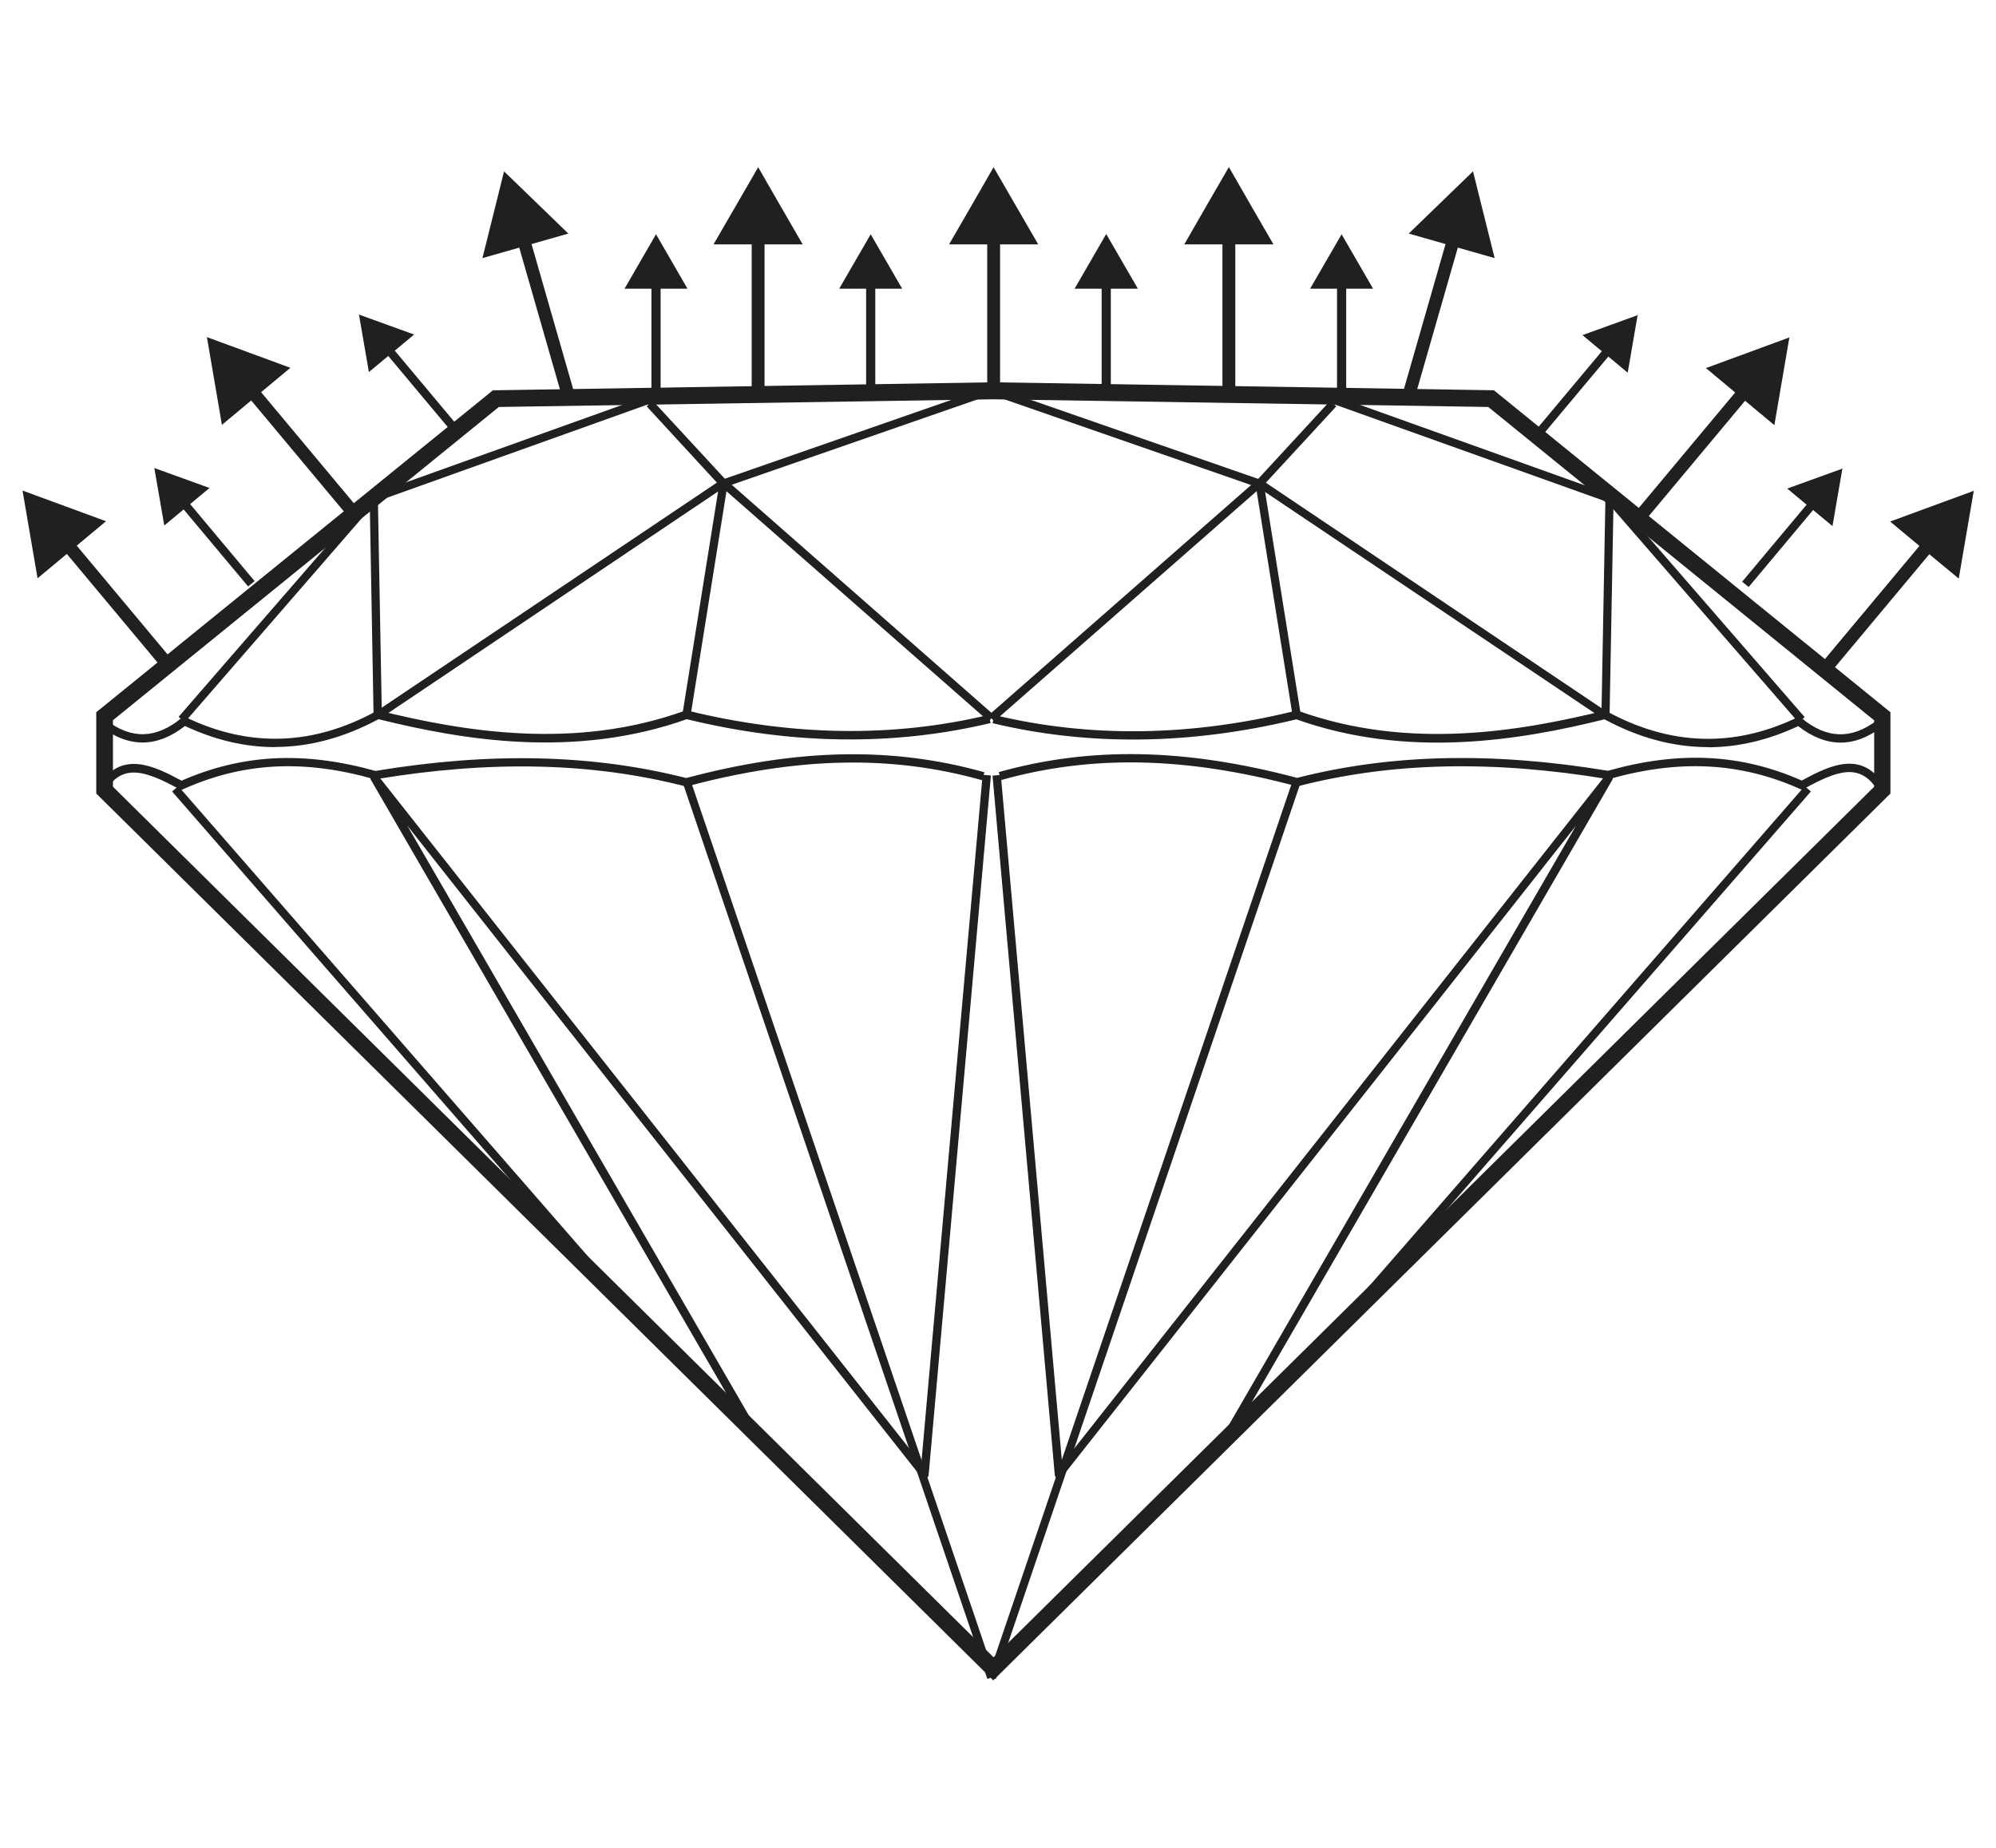 <?xml version="1.0" encoding="UTF-8"?><svg id="Layer_1" xmlns="http://www.w3.org/2000/svg" width="135" height="125" viewBox="0 0 135 125"><defs><style>.cls-1{fill:#202021;}</style></defs><path class="cls-1" d="M67.2,113.69L6.51,53.68v-5.5l.21-.17,26.62-21.61h.19l33.66-.54,33.85.54,26.82,21.78v5.5l-60.69,60h.03ZM7.64,53.22l59.56,58.89,59.56-58.89v-4.49l-26.1-21.2-33.46-.52-33.46.52L7.64,48.72v4.49Z"/><path class="cls-1" d="M108.37,48.59l-23.24-15.6-17.95-6.24.18-.52,18.01,6.26,23.3,15.65-.31.47h.01Z"/><path class="cls-1" d="M108.87,48.6h-.56l.27-14.69-18.42-6.59.18-.52,18.8,6.73-.28,15.09h0Z"/><path class="cls-1" d="M109.07,33.55l-.42.36,12.99,14.96.42-.36-12.98-14.96h-.01Z"/><path class="cls-1" d="M67.24,48.8l-.37-.42,18.25-16.01,4.85-5.26.41.38-4.88,5.29-18.27,16.03h.01Z"/><path class="cls-1" d="M85.46,32.61l-.55.09,2.5,15.62.55-.09-2.5-15.62Z"/><path class="cls-1" d="M87.47,52.69l-20.63,60.7.52.18,20.63-60.7-.52-.18Z"/><path class="cls-1" d="M71.61,100.02s-.06,0-.08-.01c-.11-.03-.18-.13-.19-.24l-4.21-47.3.56-.05,4.15,46.6,36.74-46.57c.09-.11.25-.15.38-.06.13.08.16.25.08.38l-25.7,44.37-.49-.29,23.74-40.99-34.76,44.05c-.06.07-.14.11-.22.11h0Z"/><path class="cls-1" d="M115.53,50.54c-2.35,0-4.69-.63-7.01-1.88-5.76,1.43-13.31,2.68-20.84,0-7.13,1.73-14.04,1.82-20.55.26l.13-.55c6.45,1.55,13.31,1.46,20.37-.29l.08-.02.08.02c7.46,2.69,14.97,1.4,20.7,0l.1-.02.09.06c4.27,2.33,8.59,2.47,12.86.42l.16-.08.14.11c1.72,1.43,3.41,1.46,5.13.14l.34.44c-1.88,1.46-3.8,1.44-5.69-.03-2.03.95-4.07,1.43-6.11,1.43h.02Z"/><path class="cls-1" d="M126.99,53.47c-1.19-1.96-2.82-1.29-4.98-.11l-.13.07-.13-.06c-4.04-1.8-8.14-2.02-12.92-.67h-.11c-7.78-1.29-14.62-1.14-20.91.48l-.07.02-.07-.02c-7.5-2-13.84-2.13-19.97-.41l-.15-.54c6.2-1.74,12.61-1.62,20.18.39,6.35-1.62,13.22-1.77,21.02-.48,4.83-1.36,9.01-1.15,13.11.66,1.84-.99,4.08-2.13,5.61.38l-.48.29h-.01Z"/><path class="cls-1" d="M122.06,53.18l-30.58,35.11.42.36,30.58-35.11-.42-.36Z"/><path class="cls-1" d="M25.77,48.59l-.32-.47,23.3-15.65h.03l17.98-6.26.18.52-17.96,6.24-23.22,15.6h0Z"/><path class="cls-1" d="M25.27,48.6l-.27-15.09,18.79-6.73.19.52-18.42,6.59.27,14.68h-.56v.02Z"/><path class="cls-1" d="M25.06,33.53l-12.98,14.96.42.36,12.98-14.96-.42-.36Z"/><path class="cls-1" d="M66.88,48.8l-18.27-16.03h-.01l-4.86-5.28.41-.38,4.86,5.26,18.23,16.01-.37.42Z"/><path class="cls-1" d="M48.67,32.61l-2.5,15.62.55.09,2.5-15.62-.55-.09Z"/><path class="cls-1" d="M46.67,52.69l-.52.18,20.63,60.7.52-.18-20.63-60.7Z"/><path class="cls-1" d="M62.52,100.02c-.08,0-.16-.05-.22-.11L27.54,55.84l23.74,41-.49.29-25.7-44.37c-.08-.13-.03-.29.08-.38.13-.08.29-.06.38.06l36.76,46.57,4.15-46.6.56.05-4.21,47.3c0,.11-.09.22-.19.24-.02,0-.06.01-.08.01h0Z"/><path class="cls-1" d="M18.61,50.54c-2.04,0-4.07-.48-6.1-1.43-1.89,1.48-3.81,1.49-5.69.03l.34-.44c1.72,1.33,3.4,1.29,5.13-.14l.14-.11.16.08c4.26,2.05,8.59,1.92,12.85-.42l.09-.06.1.02c5.72,1.41,13.24,2.7,20.71,0l.08-.02.08.02c7.06,1.73,13.91,1.84,20.37.29l.13.55c-6.52,1.56-13.43,1.48-20.55-.26-7.54,2.68-15.08,1.43-20.85,0-2.33,1.25-4.66,1.88-7.01,1.88h.02Z"/><path class="cls-1" d="M7.14,53.48l-.48-.29c1.53-2.5,3.77-1.37,5.62-.38,4.11-1.8,8.28-2.01,13.11-.66,7.79-1.29,14.67-1.13,21.02.48,7.57-2.01,13.98-2.13,20.17-.39l-.15.54c-6.11-1.72-12.45-1.59-19.95.41l-.07.02-.07-.02c-6.32-1.62-13.15-1.77-20.91-.48h-.11c-4.78-1.36-8.88-1.14-12.92.67l-.13.06-.13-.06c-2.18-1.16-3.81-1.84-5,.11l-.02-.02Z"/><path class="cls-1" d="M12.06,53.18l-.42.36,30.58,35.11.42-.36L12.06,53.18Z"/><path class="cls-1" d="M67.2,11.31l1.51,2.61,1.51,2.61h-2.58v10.26h-.87v-10.26h-2.58l1.51-2.61,1.5-2.61Z"/><path class="cls-1" d="M99.63,11.6l.73,2.93.73,2.93-2.49-.71-2.83,9.86-.83-.24,2.83-9.86-2.49-.71,2.17-2.1,2.17-2.1h.01Z"/><path class="cls-1" d="M34.1,11.6l2.17,2.1,2.17,2.1-2.49.71,2.83,9.86-.83.24-2.83-9.86-2.49.71.73-2.93.73-2.93h.01Z"/><path class="cls-1" d="M13.98,22.8l2.83,1.04,2.83,1.04-1.98,1.65,6.58,7.88-.67.56-6.58-7.88-1.98,1.65-.51-2.98-.51-2.98h.01Z"/><path class="cls-1" d="M51.28,11.31l1.5,2.61,1.51,2.61h-2.58v10.26h-.87v-10.26h-2.58l1.51-2.61,1.51-2.61Z"/><path class="cls-1" d="M83.12,11.31l1.5,2.61,1.51,2.61h-2.58v10.26h-.87v-10.26h-2.58l1.5-2.61,1.51-2.61Z"/><path class="cls-1" d="M1.51,33.18l2.83,1.04,2.83,1.04-1.98,1.65,6.58,7.88-.67.56-6.58-7.88-1.98,1.65-.51-2.98-.51-2.98h.01Z"/><path class="cls-1" d="M44.36,15.83l1.07,1.85,1.07,1.85h-1.82v7.25h-.62v-7.25h-1.82l1.07-1.85,1.07-1.85h-.02Z"/><path class="cls-1" d="M58.88,15.83l1.07,1.85,1.07,1.85h-1.82v7.25h-.62v-7.25h-1.82l1.07-1.85,1.07-1.85h-.02Z"/><path class="cls-1" d="M74.82,15.83l1.07,1.85,1.07,1.85h-1.83v7.25h-.62v-7.25h-1.83l1.07-1.85,1.07-1.85h-.02Z"/><path class="cls-1" d="M90.73,15.83l1.07,1.85,1.07,1.85h-1.82v7.25h-.62v-7.25h-1.82l1.07-1.85,1.07-1.85h-.02Z"/><path class="cls-1" d="M10.41,31.65l1.88.68,1.88.68-1.31,1.09,4.36,5.21-.44.36-4.36-5.21-1.31,1.09-.34-1.97-.34-1.97v.02Z"/><path class="cls-1" d="M24.25,21.27l1.88.68,1.88.68-1.31,1.09,4.36,5.21-.44.36-4.36-5.21-1.31,1.09-.34-1.97-.34-1.97v.02Z"/><path class="cls-1" d="M121.03,22.8l-.51,2.98-.51,2.98-1.98-1.65-6.58,7.88-.67-.56,6.58-7.88-1.98-1.65,2.83-1.04,2.83-1.04h.01Z"/><path class="cls-1" d="M133.5,33.18l-.51,2.98-.51,2.98-1.99-1.65-6.58,7.88-.67-.56,6.58-7.88-1.98-1.65,2.83-1.04,2.83-1.04h.01Z"/><path class="cls-1" d="M124.62,31.65l-.34,1.97-.34,1.97-1.31-1.09-4.36,5.21-.44-.36,4.36-5.21-1.31-1.09,1.88-.68,1.88-.68v-.02Z"/><path class="cls-1" d="M110.77,21.27l-.34,1.97-.34,1.97-1.31-1.09-4.36,5.21-.44-.36,4.36-5.21-1.31-1.09,1.88-.68,1.88-.68v-.02Z"/></svg>